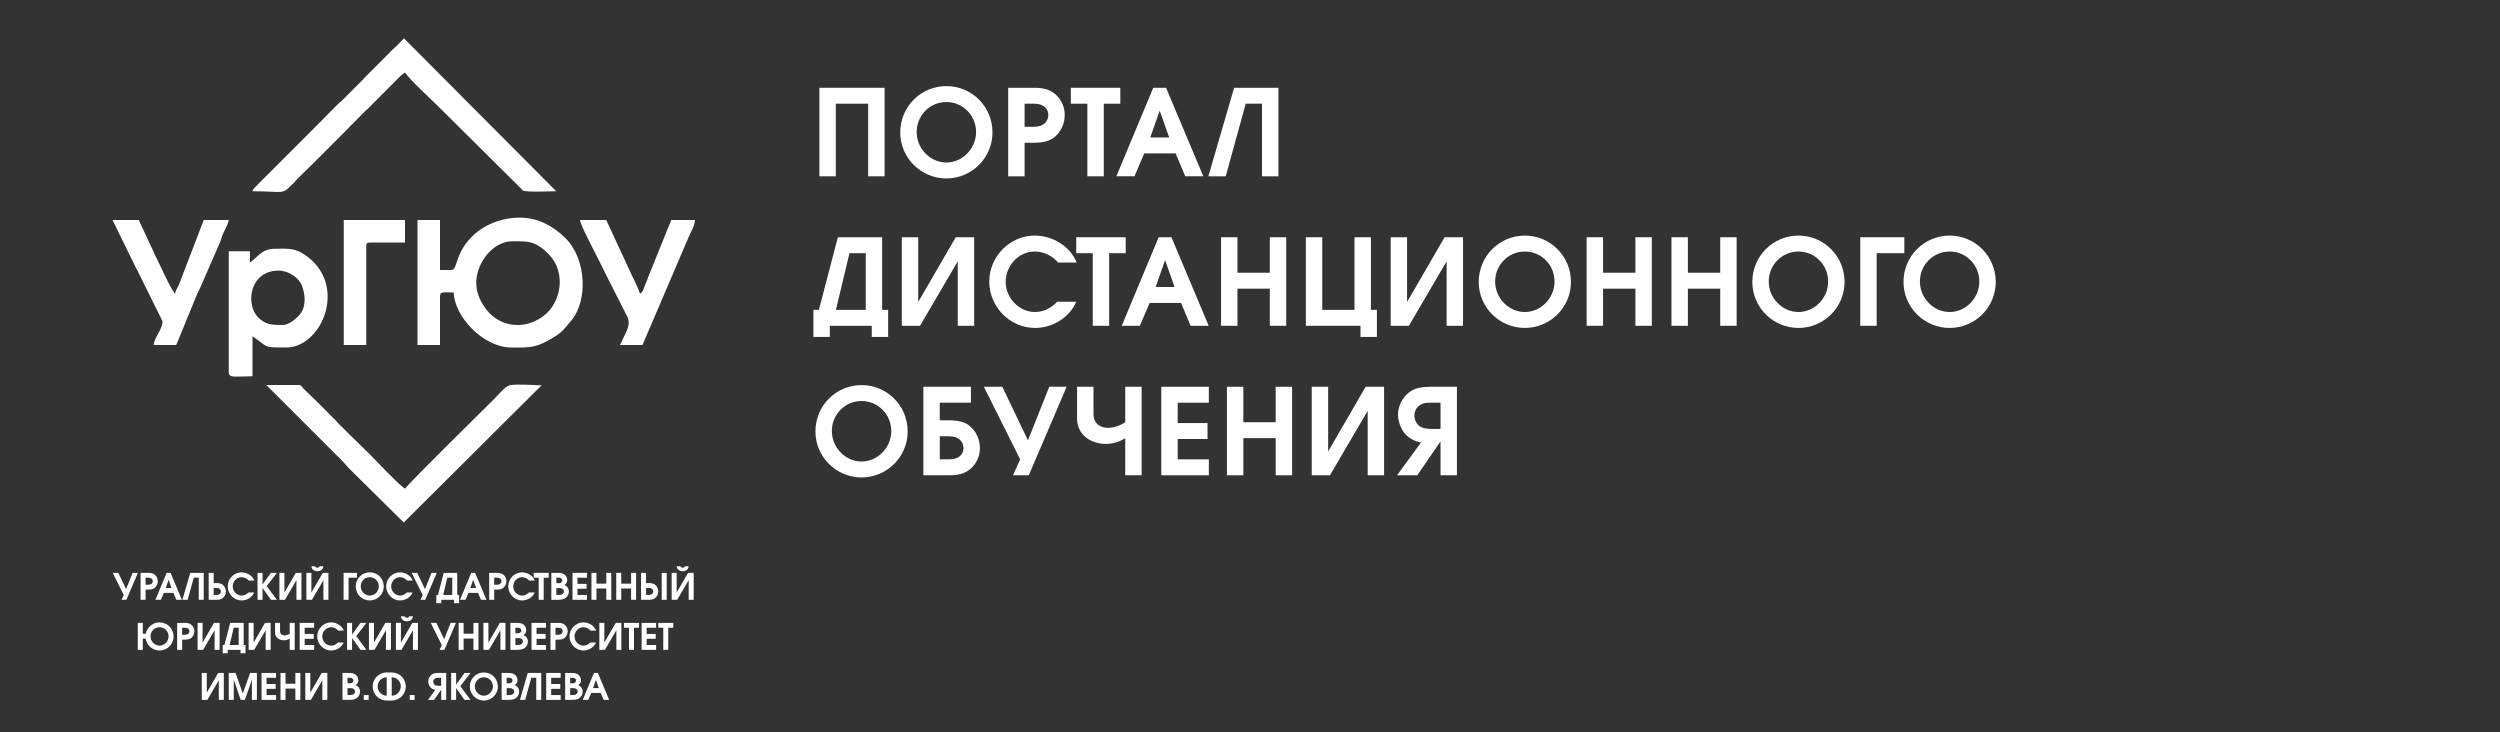 <?xml version="1.0" encoding="UTF-8"?>
<!DOCTYPE svg PUBLIC "-//W3C//DTD SVG 1.0//EN" "http://www.w3.org/TR/2001/REC-SVG-20010904/DTD/svg10.dtd">
<!-- Creator: CorelDRAW -->
<svg xmlns="http://www.w3.org/2000/svg" xml:space="preserve" width="2000px" height="586px" version="1.0" shape-rendering="geometricPrecision" text-rendering="geometricPrecision" image-rendering="optimizeQuality" fill-rule="evenodd" clip-rule="evenodd"
viewBox="0 0 2000 586"
 xmlns:xlink="http://www.w3.org/1999/xlink"
 xmlns:xodm="http://www.corel.com/coreldraw/odm/2003">
 <rect x="0" y="0" width="2000" height="586" fill="#333333" stroke="none"/>
 <g id="Слой_x0020_1">
  <path fill="white" d="M381 226c0,-14.86 12.75,-33 29,-33 12.51,0 18.52,-0.41 29.28,10.72 13.67,14.11 10.11,38.53 -5.05,49.51 -15.68,11.36 -36.08,8.26 -46.71,-7.76 -3.76,-5.67 -6.52,-11.55 -6.52,-19.47zm-20 -10l-9 0 0 -40 -18 0 0 100 18 0 0 -39c0,-4.08 3.13,-3 11,-3 0.43,19.38 23.84,44 46,44 11.8,0 18.42,0.7 29.44,-5.56 11.7,-6.63 11.16,-7.41 18.33,-15.67 13.49,-15.54 12.75,-49.16 -4.35,-66.19 -5.15,-5.13 -10.1,-8.76 -16.91,-12.09 -18.38,-8.96 -42.18,-3.26 -55.51,8.51 -16.74,14.77 -13.42,29 -19,29z"/>
  <path fill="white" d="M202 153c23.74,0 23.58,2.91 30.62,-4.38 0.14,-0.15 0.36,-0.35 0.5,-0.5 0.68,-0.67 1.23,-1.03 2.08,-1.92 1.81,-1.9 1.38,-1.9 3.29,-3.71l15.15 -14.85c0.14,-0.15 0.34,-0.37 0.48,-0.52l24.99 -25.01c2.04,-2.16 0.69,-1.13 3.47,-3.53l9.9 -10.1c1.65,-1.54 1.97,-1.5 3.69,-3.31 0.92,-0.96 0.56,-0.67 1.44,-1.56l21.97 -22.03c0.15,-0.14 0.35,-0.36 0.5,-0.5 1.3,-1.23 2.47,-2.11 3.92,-3.08 4.17,6.23 20.32,20.82 26.75,27.25l67.74 67.26c3.53,1.39 21.35,0.49 26.51,0.49l-121.75 -122.25c-3.02,2.66 -4.8,5.08 -7.83,7.67 -2.04,1.75 -1.9,1.77 -3.54,3.46 -0.14,0.15 -0.35,0.36 -0.49,0.51l-18.5 18.5c-2,1.9 -1.38,1.77 -3.37,3.63l-15 15c-1.86,1.95 -2.2,1.74 -4.22,3.78l-11.46 11.54c-0.2,0.21 -0.75,0.84 -0.96,1.04l-42.99 43.01c-0.15,0.15 -0.35,0.36 -0.49,0.51l-5.03 4.97c-0.14,0.15 -0.34,0.37 -0.48,0.52l-5.44 5.56c-1.05,1.52 -0.72,0.54 -1.45,2.55z"/>
  <path fill="white" d="M323 418l110.25 -109.75c-6.98,-0.25 -18.09,-0.94 -24.28,-0.28 -4.54,0.48 -8.14,5.71 -13.22,10.78 -9.37,9.37 -68.57,67.5 -71.75,72.25 -5.7,-3.81 -22.65,-21.99 -28.3,-27.7l-13.67 -13.33c-2.11,-1.84 -2.73,-2.91 -5,-5 -2.04,-1.87 -3.15,-3.18 -5.54,-5.46 -2.36,-2.23 -2.1,-2.68 -4.91,-5.09l-10.44 -10.57c-0.14,-0.14 -0.36,-0.34 -0.51,-0.49 -0.14,-0.14 -0.36,-0.34 -0.51,-0.48l-12.15 -11.85c-2.02,-1.91 -0.14,-0.95 -2.97,-3.03l-27 0 61.53 61.47c2.64,2.84 3.83,4.58 6.73,7.27l41.74 41.26z"/>
  <path fill="white" d="M226 260c-7.88,0 -13.69,-0.05 -19.7,-6.3 -10.09,-10.5 -6.53,-37.31 16.71,-37.22 8.08,0.04 16.62,6.09 18.81,12.7 2.78,8.38 3.08,17.12 -3.02,23.62 -2.6,2.77 -7.93,7.2 -12.8,7.2zm-26 -50l0 -9 -17 0 0 97c0,4.78 6.69,3 19,3l0 -32c13.15,8.81 7.38,9 27,9 28.73,0 50.1,-50.8 14.44,-74.44 -8.23,-5.46 -14.02,-4.56 -23.44,-4.56 -10.87,0 -13.73,6.8 -20,11z"/>
  <path fill="white" d="M496 276l18 0 37.14 -86.86c1.68,-4.12 4.42,-7.81 4.86,-13.14l-19 0 -18.13 44.87c-0.95,2.65 -1.77,4.69 -2.83,7.17 -1.55,3.61 -1.02,4.75 -4.04,6.96 -0.55,-2.35 -5,-12.01 -6.43,-14.57l-20.57 -44.43 -21 0c0.37,4.45 14.07,29.79 17.66,37.34 2.14,4.5 4.17,8.53 6.33,12.67l12.44 24.56c4.71,8.33 2.67,10.64 -4.43,25.43z"/>
  <path fill="white" d="M130 257c0,6.98 -6.44,12.22 -7,19l18 0 15.41 -37.59c1.77,-4.48 3.74,-7.87 5.58,-12.42l13.37 -30.63c1.42,-2.96 1.25,-3.68 2.36,-6.64 1.91,-5.05 3.89,-6.74 5.28,-12.72l-20 0 -19.7 51.3c-1.39,3.25 -2.48,4.2 -3.3,7.7 -3.79,-4.36 -11.29,-21.76 -15.02,-28.98l-13.98 -30.02 -21 0 14.79 30.21c1.97,3.59 2.88,6.41 5.03,9.97l20.18 40.82z"/>
  <path fill="white" d="M275 276l18 0 0 -79c0,-2.3 0.7,-3 3,-3l28 0 0 -18 -49 0 0 100z"/>
  <polygon fill="white" fill-rule="nonzero" points="98.99,475.96 97.24,479.84 101.09,479.84 110.31,458.28 106.08,458.28 100.89,471.32 94.65,458.28 90.15,458.28 "/>
  <path id="_1" fill="white" fill-rule="nonzero" d="M112.47 479.84l3.99 0 0 -8.17 0.79 0c2.13,0 4.64,0.12 6.42,-1.31 1.69,-1.34 2.56,-3.38 2.56,-5.51 0,-2.16 -1.08,-4.23 -2.86,-5.43 -1.8,-1.22 -3.76,-1.14 -5.83,-1.14l-5.07 0 0 21.56zm4.72 -12.05l-0.73 0 0 -5.63 0.73 0c0.88,0 2.1,-0.06 2.98,0.18 1.19,0.32 2.07,1.25 2.07,2.56 0,1.26 -0.79,2.28 -1.96,2.66 -0.96,0.29 -2.1,0.23 -3.09,0.23z"/>
  <path id="_2" fill="white" fill-rule="nonzero" d="M133.32 458.28l-8.98 21.56 4.4 0 2.39 -5.57 7.64 0 2.34 5.57 4.4 0 -9.07 -21.56 -3.12 0zm3.88 12.11l-4.61 0 2.3 -6.54 2.31 6.54z"/>
  <polygon id="_3" fill="white" fill-rule="nonzero" points="162.98,458.28 152.19,458.28 145.92,479.84 150.15,479.84 155.02,462.16 158.99,462.16 158.99,479.84 162.98,479.84 "/>
  <path id="_4" fill="white" fill-rule="nonzero" d="M166.95 458.28l0 21.56 5.07 0c2.07,0 4.03,0.08 5.84,-1.14 1.78,-1.2 2.86,-3.27 2.86,-5.42 0,-2.13 -0.88,-4.18 -2.57,-5.52 -1.78,-1.43 -4.29,-1.31 -6.42,-1.31l-0.79 0 0 -8.17 -3.99 0zm4.72 12.05c1,0 2.13,-0.06 3.1,0.23 1.16,0.38 1.95,1.4 1.95,2.66 0,1.31 -0.87,2.24 -2.07,2.56 -0.88,0.24 -2.1,0.18 -2.98,0.18l-0.73 0 0 -5.63 0.73 0z"/>
  <path id="_5" fill="white" fill-rule="nonzero" d="M203.35 473.98l-4.64 0c-1.46,1.54 -3.29,2.5 -5.42,2.5 -3.85,0 -7.12,-3.47 -7.12,-7.29 0,-4.02 3.15,-7.44 7.09,-7.44 2.16,0 4.31,1.05 5.66,2.69l4.55 0c-1.67,-4.06 -5.92,-6.57 -10.24,-6.57 -6.01,0 -11.06,5.08 -11.06,11.18 0,6.15 4.99,11.31 11.18,11.31 4.17,0 8.37,-2.48 10,-6.38z"/>
  <polygon id="_6" fill="white" fill-rule="nonzero" points="206.03,458.28 206.03,479.84 210.03,479.84 210.03,470.39 216.74,479.84 221.52,479.84 213.38,468.87 221.52,458.28 216.74,458.28 210.03,467.62 210.03,458.28 "/>
  <polygon id="_7" fill="white" fill-rule="nonzero" points="241.15,458.28 236.66,458.28 227.53,474.03 227.53,458.28 223.53,458.28 223.53,479.84 227.96,479.84 237.15,464.15 237.15,479.84 241.15,479.84 "/>
  <path id="_8" fill="white" fill-rule="nonzero" d="M262.73 458.28l-4.49 0 -9.13 15.75 0 -15.75 -4 0 0 21.56 4.44 0 9.18 -15.69 0 15.69 4 0 0 -21.56zm-10.73 -5.27l-2.89 0c0.32,2.65 2.25,3.96 4.81,3.96 2.57,0 4.49,-1.31 4.81,-3.96l-2.88 0c-0.32,0.75 -1.14,1.16 -1.93,1.16 -0.78,0 -1.6,-0.41 -1.92,-1.16z"/>
  <polygon id="_9" fill="white" fill-rule="nonzero" points="274.86,458.28 274.86,479.84 278.86,479.84 278.86,462.16 285.6,462.16 285.6,458.28 "/>
  <path id="_10" fill="white" fill-rule="nonzero" d="M307.03 469.16c0,-6.27 -5.01,-11.29 -11.23,-11.29 -6.21,0 -11.22,5.02 -11.22,11.29 0,6.24 5.1,11.2 11.22,11.2 6.13,0 11.23,-4.96 11.23,-11.2zm-18.46 -0.08c0,-4.06 3.21,-7.33 7.23,-7.33 4.03,0 7.24,3.27 7.24,7.33 0,3.99 -3.3,7.4 -7.24,7.4 -3.93,0 -7.23,-3.41 -7.23,-7.4z"/>
  <path id="_11" fill="white" fill-rule="nonzero" d="M330.11 473.98l-4.64 0c-1.46,1.54 -3.3,2.5 -5.43,2.5 -3.85,0 -7.11,-3.47 -7.11,-7.29 0,-4.02 3.15,-7.44 7.08,-7.44 2.16,0 4.32,1.05 5.66,2.69l4.55 0c-1.66,-4.06 -5.92,-6.57 -10.24,-6.57 -6,0 -11.05,5.08 -11.05,11.18 0,6.15 4.99,11.31 11.17,11.31 4.17,0 8.37,-2.48 10.01,-6.38z"/>
  <polygon id="_12" fill="white" fill-rule="nonzero" points="338.13,475.96 336.38,479.84 340.23,479.84 349.44,458.28 345.21,458.28 340.02,471.32 333.78,458.28 329.29,458.28 "/>
  <path id="_13" fill="white" fill-rule="nonzero" d="M361.81 475.96l-7.26 0 3.29 -13.8 3.97 0 0 13.8zm5.45 6.59l0 -6.59 -1.46 0 0 -17.68 -10.79 0 -4.61 17.68 -1.34 0 0 6.59 4 0 0 -2.71 10.21 0 0 2.71 3.99 0z"/>
  <path id="_14" fill="white" fill-rule="nonzero" d="M376.98 458.28l-8.99 21.56 4.41 0 2.39 -5.57 7.64 0 2.33 5.57 4.41 0 -9.07 -21.56 -3.12 0zm3.87 12.11l-4.6 0 2.3 -6.54 2.3 6.54z"/>
  <path id="_15" fill="white" fill-rule="nonzero" d="M391.35 479.84l4 0 0 -8.17 0.79 0c2.13,0 4.63,0.12 6.41,-1.31 1.7,-1.34 2.57,-3.38 2.57,-5.51 0,-2.16 -1.08,-4.23 -2.86,-5.43 -1.81,-1.22 -3.76,-1.14 -5.83,-1.14l-5.08 0 0 21.56zm4.73 -12.05l-0.73 0 0 -5.63 0.73 0c0.87,0 2.1,-0.06 2.97,0.18 1.2,0.32 2.08,1.25 2.08,2.56 0,1.26 -0.79,2.28 -1.96,2.66 -0.96,0.29 -2.1,0.23 -3.09,0.23z"/>
  <path id="_16" fill="white" fill-rule="nonzero" d="M427.75 473.98l-4.63 0c-1.46,1.54 -3.3,2.5 -5.43,2.5 -3.85,0 -7.11,-3.47 -7.11,-7.29 0,-4.02 3.15,-7.44 7.08,-7.44 2.16,0 4.32,1.05 5.66,2.69l4.55 0c-1.66,-4.06 -5.92,-6.57 -10.24,-6.57 -6,0 -11.05,5.08 -11.05,11.18 0,6.15 4.99,11.31 11.17,11.31 4.17,0 8.37,-2.48 10,-6.38z"/>
  <polygon id="_17" fill="white" fill-rule="nonzero" points="430.96,462.16 430.96,479.84 434.96,479.84 434.96,462.16 438.98,462.16 438.98,458.28 426.94,458.28 426.94,462.16 "/>
  <path id="_18" fill="white" fill-rule="nonzero" d="M441.08 458.28l0 21.56 5.4 0c2.07,-0.06 4.26,-0.18 5.98,-1.43 1.66,-1.26 2.62,-3.03 2.62,-5.13 0,-2.45 -1.31,-4.47 -3.67,-5.23 1.57,-0.75 2.36,-2.42 2.36,-4.11 0,-2.01 -1.26,-3.94 -3.03,-4.84 -1.81,-0.9 -3.8,-0.82 -5.75,-0.82l-3.91 0zm5.66 17.68l-1.66 0 0 -5.51 1.75 0c0.96,0 1.92,-0.03 2.83,0.43 0.93,0.53 1.43,1.17 1.43,2.22 0,0.9 -0.32,1.6 -1.05,2.1 -1.05,0.7 -2.13,0.76 -3.3,0.76zm-0.9 -9.39l-0.76 0 0 -4.41 0.73 0c0.84,0 1.86,-0.14 2.62,0.21 0.79,0.32 1.34,1.02 1.34,1.89 0,0.82 -0.46,1.64 -1.22,1.99 -0.76,0.35 -1.87,0.32 -2.71,0.32z"/>
  <polygon id="_19" fill="white" fill-rule="nonzero" points="458,458.28 458,479.84 469.58,479.84 469.58,475.96 461.99,475.96 461.99,471 469.26,471 469.26,467.12 461.99,467.12 461.99,462.16 469.58,462.16 469.58,458.28 "/>
  <polygon id="_20" fill="white" fill-rule="nonzero" points="473.17,458.28 473.17,479.84 477.16,479.84 477.16,470.8 485.04,470.8 485.04,479.84 489.03,479.84 489.03,458.28 485.04,458.28 485.04,466.92 477.16,466.92 477.16,458.28 "/>
  <polygon id="_21" fill="white" fill-rule="nonzero" points="493,458.28 493,479.84 496.99,479.84 496.99,470.8 504.87,470.8 504.87,479.84 508.87,479.84 508.87,458.28 504.87,458.28 504.87,466.92 496.99,466.92 496.99,458.28 "/>
  <path id="_22" fill="white" fill-rule="nonzero" d="M512.83 458.28l0 21.56 5.08 0c2.07,0 4.02,0.08 5.83,-1.14 1.78,-1.2 2.86,-3.27 2.86,-5.42 0,-2.13 -0.88,-4.18 -2.57,-5.52 -1.78,-1.43 -4.29,-1.31 -6.42,-1.31l-0.78 0 0 -8.17 -4 0zm16.54 0l0 21.56 3.99 0 0 -21.56 -3.99 0zm-11.81 12.05c0.99,0 2.13,-0.06 3.09,0.23 1.16,0.38 1.95,1.4 1.95,2.66 0,1.31 -0.87,2.24 -2.07,2.56 -0.87,0.24 -2.1,0.18 -2.97,0.18l-0.73 0 0 -5.63 0.73 0z"/>
  <path id="_23" fill="white" fill-rule="nonzero" d="M554.95 458.28l-4.49 0 -9.13 15.75 0 -15.75 -4 0 0 21.56 4.43 0 9.19 -15.69 0 15.69 4 0 0 -21.56zm-10.74 -5.27l-2.88 0c0.32,2.65 2.24,3.96 4.81,3.96 2.57,0 4.49,-1.31 4.81,-3.96l-2.89 0c-0.32,0.75 -1.13,1.16 -1.92,1.16 -0.79,0 -1.6,-0.41 -1.93,-1.16z"/>
  <path id="_24" fill="white" fill-rule="nonzero" d="M116.53 510.84c0.79,5.45 5.55,9.56 11.12,9.56 6.12,0 11.23,-4.96 11.23,-11.2 0,-6.27 -5.02,-11.29 -11.23,-11.29 -5.46,0 -9.98,3.85 -11,9.05l-2.42 0 0 -8.64 -4 0 0 21.56 4 0 0 -9.04 2.3 0zm3.88 -1.73c0,-4.05 3.21,-7.32 7.24,-7.32 4.02,0 7.23,3.27 7.23,7.32 0,4 -3.3,7.41 -7.23,7.41 -3.94,0 -7.24,-3.41 -7.24,-7.41z"/>
  <path id="_25" fill="white" fill-rule="nonzero" d="M141.73 519.88l4 0 0 -8.17 0.79 0c2.13,0 4.64,0.12 6.42,-1.31 1.69,-1.34 2.56,-3.39 2.56,-5.51 0,-2.16 -1.08,-4.23 -2.86,-5.43 -1.8,-1.22 -3.76,-1.14 -5.83,-1.14l-5.08 0 0 21.56zm4.73 -12.05l-0.73 0 0 -5.63 0.73 0c0.87,0 2.1,-0.06 2.97,0.18 1.2,0.32 2.08,1.25 2.08,2.56 0,1.26 -0.79,2.28 -1.96,2.66 -0.96,0.29 -2.1,0.23 -3.09,0.23z"/>
  <polygon id="_26" fill="white" fill-rule="nonzero" points="175.68,498.32 171.19,498.32 162.06,514.07 162.06,498.32 158.07,498.32 158.07,519.88 162.5,519.88 171.69,504.19 171.69,519.88 175.68,519.88 "/>
  <path id="_27" fill="white" fill-rule="nonzero" d="M190.94 516l-7.26 0 3.29 -13.8 3.97 0 0 13.8zm5.45 6.59l0 -6.59 -1.45 0 0 -17.68 -10.8 0 -4.61 17.68 -1.34 0 0 6.59 4 0 0 -2.71 10.21 0 0 2.71 3.99 0z"/>
  <polygon id="_28" fill="white" fill-rule="nonzero" points="216.52,498.32 212.03,498.32 202.9,514.07 202.9,498.32 198.9,498.32 198.9,519.88 203.34,519.88 212.52,504.19 212.52,519.88 216.52,519.88 "/>
  <path id="_29" fill="white" fill-rule="nonzero" d="M220.05 498.32l0 7.76c0,3.91 3.32,6.16 7,6.16 1.6,0 3.29,-0.47 4.72,-1.4l0 9.04 4 0 0 -21.56 -4 0 0 8.64c-1.31,0.87 -2.83,1.37 -4.17,1.37 -1.95,0 -3.56,-1.08 -3.56,-3.42l0 -6.59 -3.99 0z"/>
  <polygon id="_30" fill="white" fill-rule="nonzero" points="239.73,498.32 239.73,519.88 251.31,519.88 251.31,516 243.73,516 243.73,511.04 250.99,511.04 250.99,507.16 243.73,507.16 243.73,502.2 251.31,502.2 251.31,498.32 "/>
  <path id="_31" fill="white" fill-rule="nonzero" d="M274.97 514.01l-4.64 0c-1.46,1.55 -3.3,2.51 -5.43,2.51 -3.84,0 -7.11,-3.47 -7.11,-7.29 0,-4.02 3.15,-7.44 7.09,-7.44 2.15,0 4.31,1.05 5.65,2.69l4.55 0c-1.66,-4.06 -5.92,-6.57 -10.23,-6.57 -6.01,0 -11.06,5.08 -11.06,11.18 0,6.15 4.99,11.31 11.17,11.31 4.17,0 8.37,-2.48 10.01,-6.39z"/>
  <polygon id="_32" fill="white" fill-rule="nonzero" points="277.65,498.32 277.65,519.88 281.65,519.88 281.65,510.43 288.35,519.88 293.14,519.88 285,508.91 293.14,498.32 288.35,498.32 281.65,507.66 281.65,498.32 "/>
  <polygon id="_33" fill="white" fill-rule="nonzero" points="312.77,498.32 308.27,498.32 299.15,514.07 299.15,498.32 295.15,498.32 295.15,519.88 299.58,519.88 308.77,504.19 308.77,519.88 312.77,519.88 "/>
  <path id="_34" fill="white" fill-rule="nonzero" d="M334.35 498.32l-4.49 0 -9.13 15.75 0 -15.75 -4 0 0 21.56 4.44 0 9.18 -15.69 0 15.69 4 0 0 -21.56zm-10.73 -5.28l-2.89 0c0.32,2.66 2.25,3.97 4.81,3.97 2.57,0 4.49,-1.31 4.81,-3.97l-2.88 0c-0.32,0.76 -1.14,1.17 -1.93,1.17 -0.79,0 -1.6,-0.41 -1.92,-1.17z"/>
  <polygon id="_35" fill="white" fill-rule="nonzero" points="353.42,516 351.67,519.88 355.52,519.88 364.74,498.32 360.51,498.32 355.32,511.36 349.08,498.32 344.59,498.32 "/>
  <polygon id="_36" fill="white" fill-rule="nonzero" points="366.9,498.32 366.9,519.88 370.89,519.88 370.89,510.84 378.77,510.84 378.77,519.88 382.77,519.88 382.77,498.32 378.77,498.32 378.77,506.96 370.89,506.96 370.89,498.32 "/>
  <polygon id="_37" fill="white" fill-rule="nonzero" points="404.35,498.32 399.86,498.32 390.73,514.07 390.73,498.32 386.73,498.32 386.73,519.88 391.17,519.88 400.35,504.19 400.35,519.88 404.35,519.88 "/>
  <path id="_38" fill="white" fill-rule="nonzero" d="M408.32 498.32l0 21.56 5.39 0c2.07,-0.06 4.26,-0.18 5.98,-1.43 1.66,-1.26 2.63,-3.04 2.63,-5.14 0,-2.45 -1.32,-4.46 -3.68,-5.22 1.58,-0.75 2.36,-2.42 2.36,-4.11 0,-2.01 -1.25,-3.94 -3.03,-4.84 -1.81,-0.9 -3.79,-0.82 -5.75,-0.82l-3.9 0zm5.65 17.68l-1.66 0 0 -5.51 1.75 0c0.96,0 1.93,-0.03 2.83,0.43 0.93,0.53 1.43,1.17 1.43,2.22 0,0.9 -0.32,1.6 -1.05,2.1 -1.05,0.7 -2.13,0.76 -3.3,0.76zm-0.9 -9.39l-0.76 0 0 -4.41 0.73 0c0.85,0 1.87,-0.14 2.63,0.21 0.78,0.32 1.34,1.02 1.34,1.89 0,0.82 -0.47,1.64 -1.23,1.99 -0.76,0.35 -1.86,0.32 -2.71,0.32z"/>
  <polygon id="_39" fill="white" fill-rule="nonzero" points="425.23,498.32 425.23,519.88 436.81,519.88 436.81,516 429.23,516 429.23,511.04 436.49,511.04 436.49,507.16 429.23,507.16 429.23,502.2 436.81,502.2 436.81,498.32 "/>
  <path id="_40" fill="white" fill-rule="nonzero" d="M440.4 519.88l3.99 0 0 -8.17 0.79 0c2.13,0 4.64,0.12 6.42,-1.31 1.69,-1.34 2.57,-3.39 2.57,-5.51 0,-2.16 -1.08,-4.23 -2.86,-5.43 -1.81,-1.22 -3.77,-1.14 -5.84,-1.14l-5.07 0 0 21.56zm4.72 -12.05l-0.73 0 0 -5.63 0.73 0c0.88,0 2.1,-0.06 2.98,0.18 1.2,0.32 2.07,1.25 2.07,2.56 0,1.26 -0.79,2.28 -1.95,2.66 -0.97,0.29 -2.1,0.23 -3.1,0.23z"/>
  <path id="_41" fill="white" fill-rule="nonzero" d="M476.8 514.01l-4.64 0c-1.46,1.55 -3.29,2.51 -5.42,2.51 -3.85,0 -7.12,-3.47 -7.12,-7.29 0,-4.02 3.15,-7.44 7.09,-7.44 2.16,0 4.31,1.05 5.66,2.69l4.55 0c-1.67,-4.06 -5.92,-6.57 -10.24,-6.57 -6.01,0 -11.06,5.08 -11.06,11.18 0,6.15 4.99,11.31 11.18,11.31 4.17,0 8.37,-2.48 10,-6.39z"/>
  <polygon id="_42" fill="white" fill-rule="nonzero" points="497.1,498.32 492.61,498.32 483.48,514.07 483.48,498.32 479.48,498.32 479.48,519.88 483.92,519.88 493.1,504.19 493.1,519.88 497.1,519.88 "/>
  <polygon id="_43" fill="white" fill-rule="nonzero" points="503.19,502.2 503.19,519.88 507.19,519.88 507.19,502.2 511.22,502.2 511.22,498.32 499.17,498.32 499.17,502.2 "/>
  <polygon id="_44" fill="white" fill-rule="nonzero" points="513.31,498.32 513.31,519.88 524.89,519.88 524.89,516 517.31,516 517.31,511.04 524.57,511.04 524.57,507.16 517.31,507.16 517.31,502.2 524.89,502.2 524.89,498.32 "/>
  <polygon id="_45" fill="white" fill-rule="nonzero" points="530.61,502.2 530.61,519.88 534.61,519.88 534.61,502.2 538.63,502.2 538.63,498.32 526.59,498.32 526.59,502.2 "/>
  <polygon id="_46" fill="white" fill-rule="nonzero" points="179.04,538.36 174.55,538.36 165.42,554.11 165.42,538.36 161.42,538.36 161.42,559.92 165.86,559.92 175.04,544.23 175.04,559.92 179.04,559.92 "/>
  <polygon id="_47" fill="white" fill-rule="nonzero" points="183,538.36 183,559.92 187,559.92 187,543.76 192.57,559.92 195.95,559.92 201.53,543.76 201.53,559.92 205.52,559.92 205.52,538.36 200.1,538.36 194.23,554.84 188.46,538.36 "/>
  <polygon id="_48" fill="white" fill-rule="nonzero" points="209.25,538.36 209.25,559.92 220.83,559.92 220.83,556.04 213.25,556.04 213.25,551.08 220.51,551.08 220.51,547.2 213.25,547.2 213.25,542.24 220.83,542.24 220.83,538.36 "/>
  <polygon id="_49" fill="white" fill-rule="nonzero" points="224.42,538.36 224.42,559.92 228.42,559.92 228.42,550.87 236.29,550.87 236.29,559.92 240.29,559.92 240.29,538.36 236.29,538.36 236.29,547 228.42,547 228.42,538.36 "/>
  <polygon id="_50" fill="white" fill-rule="nonzero" points="261.87,538.36 257.38,538.36 248.25,554.11 248.25,538.36 244.25,538.36 244.25,559.92 248.69,559.92 257.88,544.23 257.88,559.92 261.87,559.92 "/>
  <path id="_51" fill="white" fill-rule="nonzero" d="M274 538.36l0 21.56 5.4 0c2.07,-0.06 4.26,-0.18 5.98,-1.43 1.66,-1.26 2.62,-3.04 2.62,-5.14 0,-2.45 -1.31,-4.46 -3.67,-5.22 1.57,-0.75 2.36,-2.42 2.36,-4.11 0,-2.01 -1.25,-3.94 -3.03,-4.84 -1.81,-0.91 -3.79,-0.82 -5.75,-0.82l-3.91 0zm5.66 17.68l-1.66 0 0 -5.51 1.75 0c0.96,0 1.93,-0.03 2.83,0.43 0.93,0.53 1.43,1.17 1.43,2.22 0,0.9 -0.32,1.6 -1.05,2.1 -1.05,0.7 -2.13,0.76 -3.3,0.76zm-0.9 -9.39l-0.76 0 0 -4.41 0.73 0c0.85,0 1.87,-0.14 2.62,0.21 0.79,0.32 1.35,1.02 1.35,1.89 0,0.82 -0.47,1.63 -1.23,1.99 -0.76,0.34 -1.87,0.32 -2.71,0.32z"/>
  <polygon id="_52" fill="white" fill-rule="nonzero" points="291.04,556.04 291.04,559.92 294.92,559.92 294.92,556.04 "/>
  <path id="_53" fill="white" fill-rule="nonzero" d="M309.38 560.44l4 0c6.12,0 11.26,-4.96 11.26,-11.2 0,-6.27 -5.05,-11.29 -11.26,-11.29l-4 0c-6.21,0 -11.26,5.02 -11.26,11.29 0,6.24 5.14,11.2 11.26,11.2zm4 -18.61c4.02,0 7.26,3.27 7.26,7.32 0,4 -3.32,7.41 -7.26,7.41l0 -14.73zm-4 0l0 14.73c-3.93,0 -7.26,-3.41 -7.26,-7.41 0,-4.05 3.24,-7.32 7.26,-7.32z"/>
  <polygon id="_54" fill="white" fill-rule="nonzero" points="327.79,556.04 327.79,559.92 331.67,559.92 331.67,556.04 "/>
  <path id="_55" fill="white" fill-rule="nonzero" d="M356.95 538.36l-6.24 0c-2.04,0.03 -3.97,0.15 -5.6,1.52 -1.54,1.28 -2.51,3.3 -2.51,5.31 0,1.57 0.73,3.53 1.78,4.69 1.05,1.14 2.36,1.75 3.82,2.07l-5.83 7.97 4.93 0 5.66 -8.26 0 8.26 3.99 0 0 -21.56zm-6.18 10.27c-1.05,0 -2.39,-0.15 -3.18,-0.91 -0.64,-0.61 -0.99,-1.42 -0.99,-2.33 0,-0.93 0.41,-1.87 1.17,-2.42 0.93,-0.7 1.86,-0.76 2.97,-0.73l2.22 0 0 6.39 -2.19 0z"/>
  <polygon id="_56" fill="white" fill-rule="nonzero" points="360.92,538.36 360.92,559.92 364.91,559.92 364.91,550.47 371.62,559.92 376.41,559.92 368.27,548.95 376.41,538.36 371.62,538.36 364.91,547.7 364.91,538.36 "/>
  <path id="_57" fill="white" fill-rule="nonzero" d="M398.31 549.24c0,-6.27 -5.02,-11.29 -11.23,-11.29 -6.21,0 -11.23,5.02 -11.23,11.29 0,6.24 5.11,11.2 11.23,11.2 6.13,0 11.23,-4.96 11.23,-11.2zm-18.46 -0.09c0,-4.05 3.21,-7.32 7.23,-7.32 4.03,0 7.23,3.27 7.23,7.32 0,4 -3.29,7.41 -7.23,7.41 -3.94,0 -7.23,-3.41 -7.23,-7.41z"/>
  <path id="_58" fill="white" fill-rule="nonzero" d="M401.31 538.36l0 21.56 5.4 0c2.07,-0.06 4.26,-0.18 5.98,-1.43 1.66,-1.26 2.62,-3.04 2.62,-5.14 0,-2.45 -1.31,-4.46 -3.67,-5.22 1.57,-0.75 2.36,-2.42 2.36,-4.11 0,-2.01 -1.25,-3.94 -3.03,-4.84 -1.81,-0.91 -3.79,-0.82 -5.75,-0.82l-3.91 0zm5.66 17.68l-1.66 0 0 -5.51 1.75 0c0.96,0 1.93,-0.03 2.83,0.43 0.93,0.53 1.43,1.17 1.43,2.22 0,0.9 -0.32,1.6 -1.05,2.1 -1.05,0.7 -2.13,0.76 -3.3,0.76zm-0.9 -9.39l-0.76 0 0 -4.41 0.73 0c0.85,0 1.87,-0.14 2.62,0.21 0.79,0.32 1.35,1.02 1.35,1.89 0,0.82 -0.47,1.63 -1.23,1.99 -0.76,0.34 -1.87,0.32 -2.71,0.32z"/>
  <polygon id="_59" fill="white" fill-rule="nonzero" points="432.99,538.36 422.2,538.36 415.93,559.92 420.16,559.92 425.03,542.24 428.99,542.24 428.99,559.92 432.99,559.92 "/>
  <polygon id="_60" fill="white" fill-rule="nonzero" points="436.96,538.36 436.96,559.92 448.53,559.92 448.53,556.04 440.95,556.04 440.95,551.08 448.21,551.08 448.21,547.2 440.95,547.2 440.95,542.24 448.53,542.24 448.53,538.36 "/>
  <path id="_61" fill="white" fill-rule="nonzero" d="M452.12 538.36l0 21.56 5.4 0c2.07,-0.06 4.26,-0.18 5.98,-1.43 1.66,-1.26 2.62,-3.04 2.62,-5.14 0,-2.45 -1.31,-4.46 -3.67,-5.22 1.57,-0.75 2.36,-2.42 2.36,-4.11 0,-2.01 -1.26,-3.94 -3.03,-4.84 -1.81,-0.91 -3.8,-0.82 -5.75,-0.82l-3.91 0zm5.66 17.68l-1.66 0 0 -5.51 1.75 0c0.96,0 1.92,-0.03 2.83,0.43 0.93,0.53 1.43,1.17 1.43,2.22 0,0.9 -0.32,1.6 -1.05,2.1 -1.05,0.7 -2.13,0.76 -3.3,0.76zm-0.9 -9.39l-0.76 0 0 -4.41 0.73 0c0.84,0 1.86,-0.14 2.62,0.21 0.79,0.32 1.34,1.02 1.34,1.89 0,0.82 -0.46,1.63 -1.22,1.99 -0.76,0.34 -1.87,0.32 -2.71,0.32z"/>
  <path id="_62" fill="white" fill-rule="nonzero" d="M475.16 538.36l-8.98 21.56 4.4 0 2.4 -5.58 7.64 0 2.33 5.58 4.41 0 -9.08 -21.56 -3.12 0zm3.88 12.11l-4.61 0 2.31 -6.54 2.3 6.54z"/>
  <polygon fill="white" fill-rule="nonzero" points="655.52,70.22 655.52,141.04 668.65,141.04 668.65,82.96 694.52,82.96 694.52,141.04 707.65,141.04 707.65,70.22 "/>
  <path id="_1_0" fill="white" fill-rule="nonzero" d="M793.99 105.96c0,-20.6 -16.48,-37.09 -36.89,-37.09 -20.41,0 -36.9,16.49 -36.9,37.09 0,20.51 16.77,36.8 36.9,36.8 20.12,0 36.89,-16.29 36.89,-36.8zm-60.66 -0.29c0,-13.32 10.54,-24.05 23.77,-24.05 13.22,0 23.77,10.73 23.77,24.05 0,13.13 -10.83,24.34 -23.77,24.34 -12.94,0 -23.77,-11.21 -23.77,-24.34z"/>
  <path id="_2_1" fill="white" fill-rule="nonzero" d="M806.55 141.04l13.13 0 0 -26.84 2.59 0c6.99,0 15.23,0.39 21.08,-4.31 5.56,-4.41 8.43,-11.12 8.43,-18.11 0,-7.09 -3.54,-13.9 -9.39,-17.83 -5.94,-4.02 -12.36,-3.73 -19.17,-3.73l-16.67 0 0 70.82zm15.52 -39.58l-2.39 0 0 -18.5 2.39 0c2.88,0 6.9,-0.19 9.78,0.58 3.93,1.05 6.8,4.12 6.8,8.43 0,4.12 -2.58,7.47 -6.42,8.72 -3.16,0.96 -6.9,0.77 -10.16,0.77z"/>
  <polygon id="_3_2" fill="white" fill-rule="nonzero" points="869.89,82.96 869.89,141.04 883.02,141.04 883.02,82.96 896.25,82.96 896.25,70.22 856.67,70.22 856.67,82.96 "/>
  <path id="_4_3" fill="white" fill-rule="nonzero" d="M922.6 70.22l-29.51 70.82 14.47 0 7.85 -18.31 25.11 0 7.67 18.31 14.47 0 -29.8 -70.82 -10.26 0zm12.75 39.77l-15.14 0 7.57 -21.47 7.57 21.47z"/>
  <polygon id="_5_4" fill="white" fill-rule="nonzero" points="1022.75,70.22 987.29,70.22 966.68,141.04 980.58,141.04 996.58,82.96 1009.62,82.96 1009.62,141.04 1022.75,141.04 "/>
  <path id="_6_5" fill="white" fill-rule="nonzero" d="M692.6 247.89l-23.86 0 10.83 -45.33 13.03 0 0 45.33zm17.92 21.66l0 -21.66 -4.79 0 0 -58.08 -35.46 0 -15.14 58.08 -4.41 0 0 21.66 13.13 0 0 -8.92 33.55 0 0 8.92 13.12 0z"/>
  <polygon id="_7_6" fill="white" fill-rule="nonzero" points="779.33,189.81 764.57,189.81 734.58,241.56 734.58,189.81 721.45,189.81 721.45,260.63 736.02,260.63 766.2,209.08 766.2,260.63 779.33,260.63 "/>
  <path id="_8_7" fill="white" fill-rule="nonzero" d="M860.98 241.37l-15.24 0c-4.79,5.08 -10.83,8.24 -17.82,8.24 -12.65,0 -23.38,-11.4 -23.38,-23.95 0,-13.23 10.35,-24.44 23.28,-24.44 7.09,0 14.19,3.45 18.59,8.81l14.95 0c-5.46,-13.32 -19.45,-21.56 -33.63,-21.56 -19.74,0 -36.32,16.68 -36.32,36.71 0,20.22 16.38,37.18 36.7,37.18 13.7,0 27.5,-8.15 32.87,-20.99z"/>
  <polygon id="_9_8" fill="white" fill-rule="nonzero" points="874.21,202.56 874.21,260.63 887.33,260.63 887.33,202.56 900.56,202.56 900.56,189.81 860.98,189.81 860.98,202.56 "/>
  <path id="_10_9" fill="white" fill-rule="nonzero" d="M926.91 189.81l-29.51 70.82 14.47 0 7.86 -18.3 25.1 0 7.67 18.3 14.47 0 -29.8 -70.82 -10.26 0zm12.75 39.77l-15.14 0 7.57 -21.46 7.57 21.46z"/>
  <polygon id="_11_10" fill="white" fill-rule="nonzero" points="976.84,189.81 976.84,260.63 989.97,260.63 989.97,230.93 1015.85,230.93 1015.85,260.63 1028.97,260.63 1028.97,189.81 1015.85,189.81 1015.85,218.18 989.97,218.18 989.97,189.81 "/>
  <polygon id="_12_11" fill="white" fill-rule="nonzero" points="1088.39,260.63 1088.39,269.55 1101.52,269.55 1101.52,247.89 1096.73,247.89 1096.73,189.81 1083.6,189.81 1083.6,247.89 1057.82,247.89 1057.82,189.81 1044.69,189.81 1044.69,260.63 "/>
  <polygon id="_13_12" fill="white" fill-rule="nonzero" points="1170.42,189.81 1155.67,189.81 1125.67,241.56 1125.67,189.81 1112.54,189.81 1112.54,260.63 1127.11,260.63 1157.3,209.08 1157.3,260.63 1170.42,260.63 "/>
  <path id="_14_13" fill="white" fill-rule="nonzero" d="M1256.77 225.56c0,-20.6 -16.48,-37.09 -36.9,-37.09 -20.41,0 -36.89,16.49 -36.89,37.09 0,20.51 16.77,36.8 36.89,36.8 20.13,0 36.9,-16.29 36.9,-36.8zm-60.66 -0.29c0,-13.32 10.54,-24.05 23.76,-24.05 13.23,0 23.77,10.73 23.77,24.05 0,13.13 -10.83,24.34 -23.77,24.34 -12.93,0 -23.76,-11.21 -23.76,-24.34z"/>
  <polygon id="_15_14" fill="white" fill-rule="nonzero" points="1269.32,189.81 1269.32,260.63 1282.45,260.63 1282.45,230.93 1308.33,230.93 1308.33,260.63 1321.46,260.63 1321.46,189.81 1308.33,189.81 1308.33,218.18 1282.45,218.18 1282.45,189.81 "/>
  <polygon id="_16_15" fill="white" fill-rule="nonzero" points="1337.17,189.81 1337.17,260.63 1350.3,260.63 1350.3,230.93 1376.18,230.93 1376.18,260.63 1389.31,260.63 1389.31,189.81 1376.18,189.81 1376.18,218.18 1350.3,218.18 1350.3,189.81 "/>
  <path id="_17_16" fill="white" fill-rule="nonzero" d="M1475.65 225.56c0,-20.6 -16.48,-37.09 -36.89,-37.09 -20.42,0 -36.9,16.49 -36.9,37.09 0,20.51 16.77,36.8 36.9,36.8 20.12,0 36.89,-16.29 36.89,-36.8zm-60.66 -0.29c0,-13.32 10.54,-24.05 23.77,-24.05 13.22,0 23.76,10.73 23.76,24.05 0,13.13 -10.83,24.34 -23.76,24.34 -12.94,0 -23.77,-11.21 -23.77,-24.34z"/>
  <polygon id="_18_17" fill="white" fill-rule="nonzero" points="1488.21,189.81 1488.21,260.63 1501.33,260.63 1501.33,202.56 1523.47,202.56 1523.47,189.81 "/>
  <path id="_19_18" fill="white" fill-rule="nonzero" d="M1596.59 225.56c0,-20.6 -16.48,-37.09 -36.89,-37.09 -20.41,0 -36.9,16.49 -36.9,37.09 0,20.51 16.77,36.8 36.9,36.8 20.12,0 36.89,-16.29 36.89,-36.8zm-60.66 -0.29c0,-13.32 10.54,-24.05 23.77,-24.05 13.22,0 23.76,10.73 23.76,24.05 0,13.13 -10.82,24.34 -23.76,24.34 -12.94,0 -23.77,-11.21 -23.77,-24.34z"/>
  <path id="_20_19" fill="white" fill-rule="nonzero" d="M726.14 345.16c0,-20.61 -16.48,-37.09 -36.89,-37.09 -20.41,0 -36.9,16.48 -36.9,37.09 0,20.51 16.77,36.8 36.9,36.8 20.12,0 36.89,-16.29 36.89,-36.8zm-60.66 -0.29c0,-13.32 10.54,-24.05 23.77,-24.05 13.22,0 23.77,10.73 23.77,24.05 0,13.13 -10.83,24.34 -23.77,24.34 -12.94,0 -23.77,-11.21 -23.77,-24.34z"/>
  <path id="_21_20" fill="white" fill-rule="nonzero" d="M754.22 348.99c3.26,0 7,-0.19 10.16,0.77 3.84,1.24 6.42,4.6 6.42,8.72 0,4.31 -2.87,7.38 -6.8,8.43 -2.88,0.77 -6.9,0.58 -9.78,0.58l-2.39 0 0 -18.5 2.39 0zm22.52 -39.58l-38.04 0 0 70.82 16.67 0c6.81,0 13.23,0.29 19.17,-3.73 5.85,-3.93 9.39,-10.74 9.39,-17.83 0,-7 -2.87,-13.7 -8.43,-18.11 -5.85,-4.7 -14.09,-4.31 -21.08,-4.31l-2.59 0 0 -14.09 24.91 0 0 -12.75z"/>
  <polygon id="_22_21" fill="white" fill-rule="nonzero" points="816.13,367.49 810.38,380.23 823.03,380.23 853.32,309.41 839.42,309.41 822.36,352.25 801.85,309.41 787.09,309.41 "/>
  <path id="_23_22" fill="white" fill-rule="nonzero" d="M861.65 309.41l0 25.49c0,12.85 10.93,20.22 23,20.22 5.27,0 10.83,-1.53 15.53,-4.6l0 29.71 13.13 0 0 -70.82 -13.13 0 0 28.37c-4.31,2.87 -9.3,4.5 -13.71,4.5 -6.42,0 -11.69,-3.54 -11.69,-11.21l0 -21.66 -13.13 0z"/>
  <polygon id="_24_23" fill="white" fill-rule="nonzero" points="929.02,309.41 929.02,380.23 967.07,380.23 967.07,367.49 942.15,367.49 942.15,351.2 966.01,351.2 966.01,338.45 942.15,338.45 942.15,322.16 967.07,322.16 967.07,309.41 "/>
  <polygon id="_25_24" fill="white" fill-rule="nonzero" points="981.54,309.41 981.54,380.23 994.67,380.23 994.67,350.52 1020.54,350.52 1020.54,380.23 1033.67,380.23 1033.67,309.41 1020.54,309.41 1020.54,337.78 994.67,337.78 994.67,309.41 "/>
  <polygon id="_26_25" fill="white" fill-rule="nonzero" points="1107.27,309.41 1092.51,309.41 1062.52,361.16 1062.52,309.41 1049.39,309.41 1049.39,380.23 1063.96,380.23 1094.14,328.68 1094.14,380.23 1107.27,380.23 "/>
  <path id="_27_26" fill="white" fill-rule="nonzero" d="M1165.54 309.41l-20.51 0c-6.71,0.1 -13.03,0.48 -18.4,4.99 -5.08,4.21 -8.24,10.83 -8.24,17.44 0,5.17 2.39,11.59 5.84,15.43 3.45,3.73 7.77,5.75 12.56,6.8l-19.17 26.16 16.2 0 18.59 -27.12 0 27.12 13.13 0 0 -70.82zm-20.32 33.74c-3.45,0 -7.86,-0.48 -10.44,-2.98 -2.11,-2.01 -3.26,-4.69 -3.26,-7.66 0,-3.07 1.34,-6.14 3.83,-7.96 3.07,-2.3 6.13,-2.49 9.78,-2.39l7.28 0 0 20.99 -7.19 0z"/>
 </g>
</svg>
